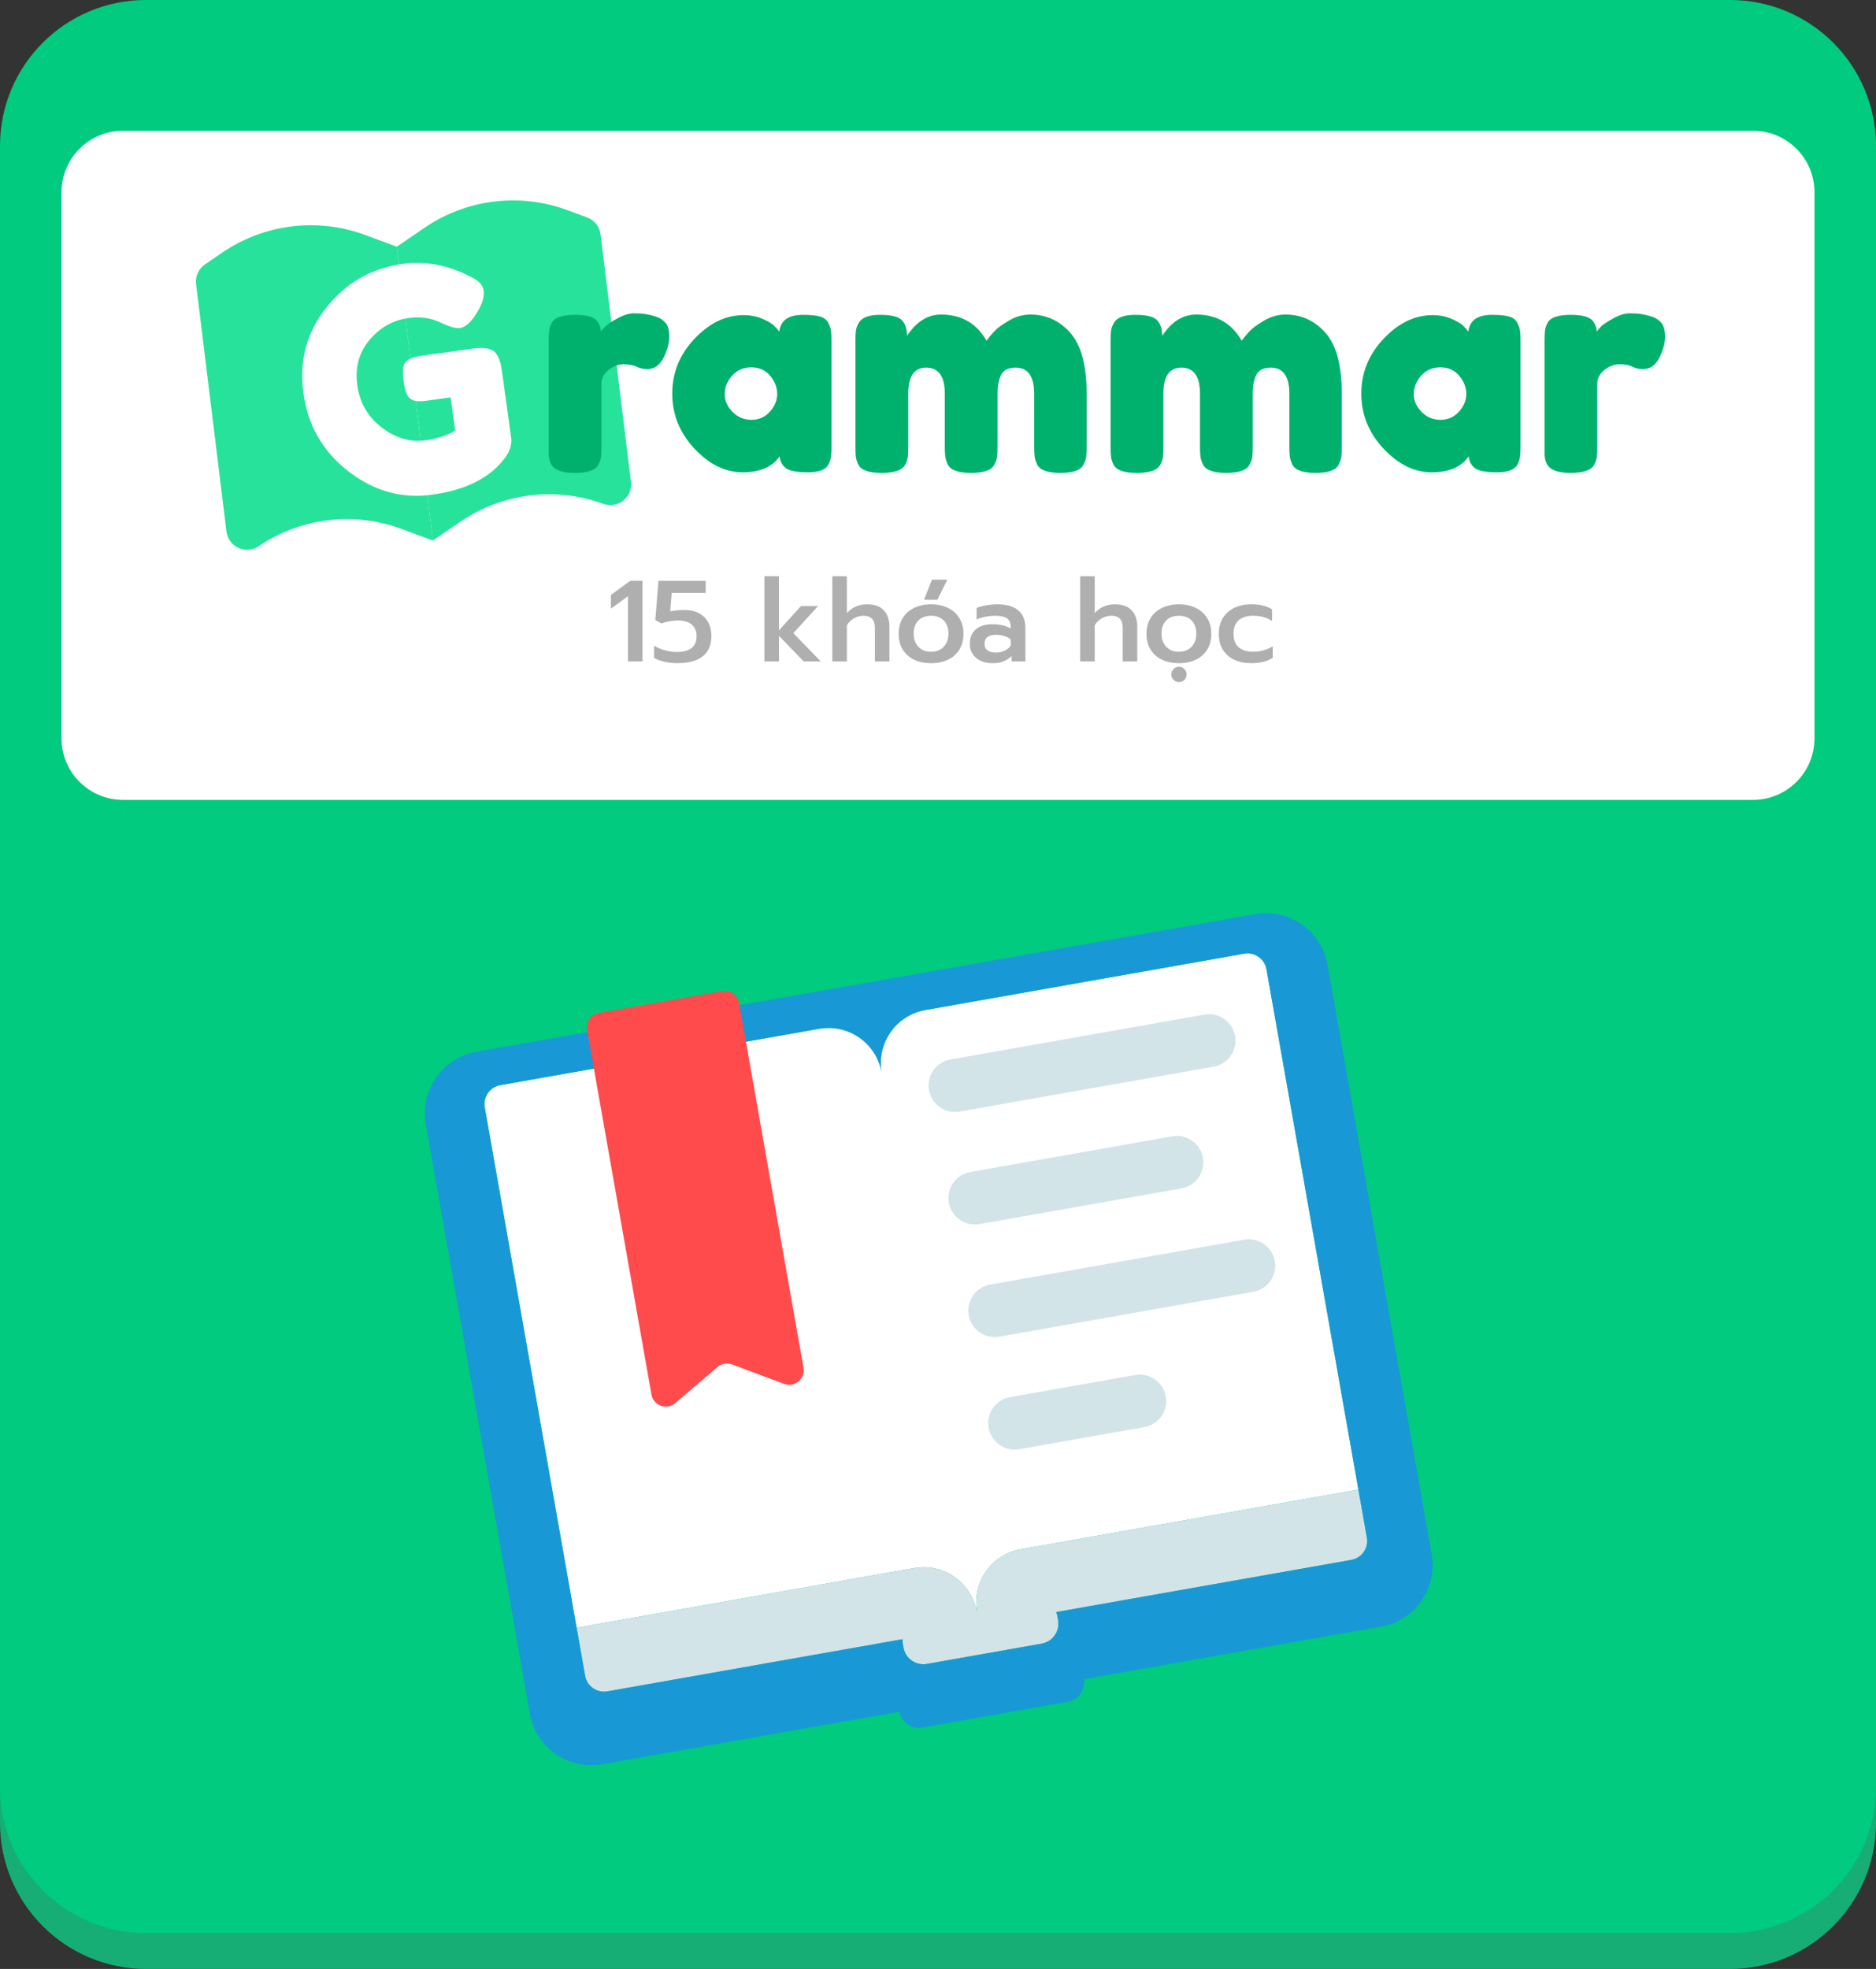 <?xml version="1.0" encoding="utf-8"?>
<!-- Generator: Adobe Illustrator 16.0.2, SVG Export Plug-In . SVG Version: 6.00 Build 0)  -->
<!DOCTYPE svg PUBLIC "-//W3C//DTD SVG 1.1//EN" "http://www.w3.org/Graphics/SVG/1.1/DTD/svg11.dtd">
<svg version="1.1" id="Layer_1" xmlns="http://www.w3.org/2000/svg" xmlns:xlink="http://www.w3.org/1999/xlink" x="0px" y="0px"
	 width="244px" height="256px" viewBox="0 0 244 256" enable-background="new 0 0 244 256" xml:space="preserve">
<rect x="0" y="0" width="244" height="256" fill="#333333" stroke="none"/>
<g id="Group_17155" transform="translate(-1091 -777)">
	<g id="Group_16871" transform="translate(1091.457 777)">
		<path id="Rectangle_1959" fill="#16AE74" d="M18.543,5h206c10.494,0,19,8.507,19,19v213c0,10.493-8.506,19-19,19h-206
			c-10.493,0-19-8.507-19-19V24C-0.457,13.507,8.05,5,18.543,5z"/>
		<path id="Path_22519" fill="#00CB7E" d="M18.543,0h206c10.479-0.014,18.986,8.47,19,18.95l0,0v213.434
			c-0.014,10.479-8.521,18.964-19,18.95l0,0h-206c-10.479,0.014-18.986-8.471-19-18.95l0,0V18.95C-0.443,8.47,8.063-0.014,18.543,0
			L18.543,0z"/>
	</g>
	<path id="Rectangle_7658" fill="#FFFFFF" d="M1107,794h212c4.418,0,8,3.582,8,8v71c0,4.418-3.582,8-8,8h-212c-4.418,0-8-3.582-8-8
		v-71C1099,797.582,1102.582,794,1107,794z"/>
	<g enable-background="new    ">
		<path fill="#AFAFAF" d="M1172.677,854.525l-2.22,1.604v-1.77l2.52-1.846h1.59V863h-1.89V854.525z"/>
		<path fill="#AFAFAF" d="M1177.432,863.045c-0.54-0.12-0.995-0.285-1.365-0.495v-1.604c0.42,0.26,0.895,0.462,1.425,0.607
			c0.53,0.145,1.035,0.217,1.515,0.217c1.73,0,2.595-0.685,2.595-2.055c0-0.66-0.212-1.165-0.637-1.515
			c-0.425-0.351-1.022-0.525-1.792-0.525c-0.35,0-0.72,0.035-1.11,0.105c-0.39,0.069-0.735,0.165-1.035,0.285l-0.795-0.45
			l0.405-5.101h6.15v1.575h-4.425l-0.195,2.4c0.55-0.12,1.16-0.181,1.83-0.181c1.11,0,1.975,0.306,2.595,0.915
			c0.62,0.61,0.93,1.44,0.93,2.49c0,1.141-0.37,2.01-1.11,2.61c-0.74,0.6-1.85,0.899-3.33,0.899
			C1178.521,863.225,1177.972,863.165,1177.432,863.045z"/>
		<path fill="#AFAFAF" d="M1190.421,851.915h1.89v7.05l2.865-3.165h2.22l-3.21,3.525l3.57,3.675h-2.22l-3.225-3.33V863h-1.89
			V851.915z"/>
		<path fill="#AFAFAF" d="M1199.256,851.915h1.89v4.8c0.68-0.76,1.56-1.14,2.64-1.14c0.97,0,1.695,0.263,2.175,0.787
			c0.48,0.525,0.72,1.223,0.72,2.093V863h-1.89v-4.365c0-1.05-0.49-1.575-1.47-1.575c-0.43,0-0.835,0.104-1.215,0.308
			c-0.38,0.205-0.7,0.513-0.96,0.923V863h-1.89V851.915z"/>
		<path fill="#AFAFAF" d="M1209.884,862.768c-0.635-0.305-1.127-0.745-1.478-1.32c-0.35-0.574-0.525-1.257-0.525-2.047
			c0-0.771,0.172-1.442,0.518-2.018c0.345-0.575,0.837-1.021,1.478-1.335c0.64-0.315,1.38-0.473,2.22-0.473s1.578,0.157,2.212,0.473
			c0.635,0.314,1.127,0.76,1.478,1.335s0.524,1.247,0.524,2.018c0,0.79-0.174,1.473-0.524,2.047
			c-0.351,0.575-0.843,1.016-1.478,1.32s-1.373,0.457-2.212,0.457S1210.519,863.072,1209.884,862.768z M1213.746,861.088
			c0.41-0.436,0.615-0.998,0.615-1.688c0-0.73-0.203-1.303-0.607-1.718c-0.405-0.415-0.958-0.623-1.658-0.623
			c-0.7,0-1.252,0.208-1.657,0.623c-0.405,0.415-0.608,0.987-0.608,1.718c0,0.689,0.205,1.252,0.615,1.688
			c0.41,0.435,0.96,0.652,1.65,0.652S1213.336,861.522,1213.746,861.088z M1212.216,852.365h1.995l-1.29,2.609h-1.74
			L1212.216,852.365z"/>
		<path fill="#AFAFAF" d="M1217.961,862.543c-0.55-0.455-0.824-1.067-0.824-1.838c0-0.8,0.26-1.425,0.779-1.875
			s1.25-0.675,2.189-0.675c0.91,0,1.695,0.185,2.355,0.555v-0.195c0-0.51-0.157-0.88-0.473-1.109
			c-0.314-0.23-0.822-0.346-1.521-0.346c-0.441,0-0.876,0.043-1.306,0.128c-0.431,0.085-0.81,0.202-1.14,0.353v-1.485
			c0.3-0.14,0.702-0.255,1.207-0.345s0.992-0.135,1.463-0.135c1.25,0,2.175,0.268,2.775,0.803c0.6,0.534,0.899,1.277,0.899,2.228
			V863h-1.785v-0.705c-0.31,0.3-0.663,0.53-1.058,0.69c-0.395,0.159-0.877,0.239-1.447,0.239
			C1219.216,863.225,1218.511,862.998,1217.961,862.543z M1221.682,861.598c0.34-0.165,0.6-0.393,0.779-0.683v-0.795
			c-0.55-0.39-1.18-0.585-1.89-0.585c-1.011,0-1.515,0.39-1.515,1.17c0,0.38,0.127,0.665,0.382,0.854
			c0.255,0.19,0.622,0.285,1.103,0.285C1220.961,861.845,1221.341,861.763,1221.682,861.598z"/>
		<path fill="#AFAFAF" d="M1231.49,851.915h1.891v4.8c0.68-0.76,1.561-1.14,2.641-1.14c0.969,0,1.694,0.263,2.174,0.787
			c0.48,0.525,0.721,1.223,0.721,2.093V863h-1.891v-4.365c0-1.05-0.49-1.575-1.47-1.575c-0.43,0-0.835,0.104-1.215,0.308
			c-0.38,0.205-0.7,0.513-0.96,0.923V863h-1.891V851.915z"/>
		<path fill="#AFAFAF" d="M1242.118,862.768c-0.636-0.305-1.128-0.745-1.478-1.32c-0.35-0.574-0.525-1.257-0.525-2.047
			c0-0.771,0.173-1.442,0.518-2.018c0.346-0.575,0.838-1.021,1.479-1.335c0.639-0.315,1.379-0.473,2.219-0.473
			s1.578,0.157,2.213,0.473c0.635,0.314,1.127,0.76,1.478,1.335s0.524,1.247,0.524,2.018c0,0.79-0.174,1.473-0.524,2.047
			c-0.351,0.575-0.843,1.016-1.478,1.32s-1.373,0.457-2.213,0.457S1242.753,863.072,1242.118,862.768z M1245.98,861.088
			c0.41-0.436,0.615-0.998,0.615-1.688c0-0.73-0.203-1.303-0.607-1.718c-0.405-0.415-0.958-0.623-1.658-0.623
			c-0.699,0-1.252,0.208-1.656,0.623c-0.406,0.415-0.608,0.987-0.608,1.718c0,0.689,0.205,1.252,0.615,1.688
			c0.409,0.435,0.96,0.652,1.649,0.652C1245.021,861.74,1245.57,861.522,1245.98,861.088z M1243.641,865.393
			c-0.2-0.195-0.3-0.428-0.3-0.697c0-0.28,0.1-0.518,0.3-0.713c0.199-0.195,0.436-0.292,0.705-0.292s0.502,0.097,0.697,0.292
			s0.293,0.433,0.293,0.713c0,0.279-0.098,0.515-0.293,0.705c-0.195,0.189-0.428,0.284-0.697,0.284
			S1243.84,865.588,1243.641,865.393z"/>
		<path fill="#AFAFAF" d="M1251.523,862.775c-0.635-0.301-1.127-0.735-1.478-1.306c-0.351-0.569-0.524-1.255-0.524-2.055
			s0.177-1.487,0.531-2.063c0.355-0.575,0.851-1.015,1.486-1.32c0.635-0.305,1.377-0.457,2.227-0.457c1.12,0,2.016,0.22,2.686,0.66
			v1.515c-0.65-0.46-1.48-0.69-2.49-0.69c-0.77,0-1.383,0.193-1.838,0.578s-0.682,0.978-0.682,1.777c0,0.79,0.227,1.375,0.682,1.755
			s1.058,0.57,1.808,0.57c1.011,0,1.88-0.24,2.61-0.721v1.5c-0.36,0.24-0.768,0.418-1.223,0.533
			c-0.455,0.114-0.982,0.172-1.582,0.172C1252.896,863.225,1252.158,863.075,1251.523,862.775z"/>
	</g>
	<g id="Group_16919" transform="translate(54.886 580.165)">
		<g id="Group_16918" transform="translate(1064.305 221.691)">
			<g id="Group_16917" transform="translate(-3.409 6.2) rotate(-7)">
				<path id="Path_23838" fill="#27E29B" d="M53.006,5.926l0,32.407c0.001,1.491-1.206,2.701-2.698,2.703
					c-0.433,0-0.859-0.104-1.244-0.303c-5.846-2.991-12.773-2.991-18.619,0l-3.942,2.039l0-38.49l3.942-2.039
					c5.846-2.99,12.773-2.99,18.619,0l2.482,1.284C52.443,3.991,53.007,4.916,53.006,5.926z"/>
				<path id="Path_23839" fill="#27E29B" d="M26.503,4.282l0,38.492l-3.942-2.038c-5.846-2.99-12.773-2.99-18.619,0
					c-1.324,0.686-2.954,0.169-3.64-1.155C0.104,39.196,0,38.769,0,38.336L0,5.926c-0.001-1.01,0.562-1.936,1.46-2.4l2.482-1.284
					c5.846-2.99,12.773-2.99,18.619,0L26.503,4.282z"/>
			</g>
		</g>
		<g enable-background="new    ">
			<path fill="#00B16E" d="M1121.444,238.004c0.494,0.156,0.903,0.423,1.229,0.8c0.325,0.377,0.487,0.981,0.487,1.813
				s-0.247,1.742-0.741,2.73c-0.494,0.988-1.209,1.481-2.145,1.481c-0.468,0-0.917-0.104-1.346-0.312
				c-0.429-0.208-0.994-0.313-1.696-0.313s-1.359,0.248-1.97,0.741c-0.611,0.494-0.917,1.092-0.917,1.794v8.19
				c0,0.598-0.02,1.047-0.058,1.345c-0.039,0.3-0.163,0.644-0.371,1.034c-0.39,0.676-1.404,1.014-3.042,1.014
				c-1.248,0-2.145-0.221-2.691-0.663c-0.417-0.363-0.65-0.923-0.702-1.677c0-0.26,0-0.637,0-1.131v-13.689
				c0-0.598,0.02-1.046,0.059-1.346c0.039-0.298,0.149-0.63,0.332-0.994c0.364-0.702,1.377-1.053,3.042-1.053
				c1.56,0,2.535,0.299,2.925,0.896c0.286,0.416,0.429,0.846,0.429,1.287c0.129-0.182,0.318-0.402,0.565-0.663
				c0.247-0.26,0.773-0.61,1.58-1.053c0.805-0.441,1.514-0.663,2.125-0.663c0.61,0,1.124,0.033,1.541,0.098
				C1120.495,237.738,1120.95,237.849,1121.444,238.004z"/>
			<path fill="#00B16E" d="M1137.472,239.954c0.156-1.456,1.183-2.184,3.081-2.184c1.014,0,1.768,0.078,2.262,0.233
				c0.493,0.156,0.838,0.43,1.033,0.819c0.195,0.39,0.312,0.735,0.351,1.033c0.039,0.3,0.059,0.748,0.059,1.346v13.65
				c0,0.598-0.02,1.047-0.059,1.345c-0.039,0.3-0.15,0.644-0.332,1.034c-0.364,0.676-1.255,1.014-2.671,1.014
				c-1.417,0-2.366-0.176-2.847-0.526c-0.481-0.351-0.76-0.864-0.838-1.54c-0.962,1.378-2.568,2.066-4.816,2.066
				c-2.25,0-4.336-1.026-6.26-3.081c-1.924-2.054-2.886-4.439-2.886-7.156s0.968-5.096,2.905-7.137
				c1.937-2.041,4.062-3.062,6.376-3.062c0.884,0,1.69,0.155,2.418,0.468c0.728,0.312,1.235,0.604,1.521,0.877
				C1137.056,239.428,1137.29,239.694,1137.472,239.954z M1130.374,248.067c0,0.857,0.338,1.632,1.014,2.32
				c0.676,0.689,1.495,1.033,2.457,1.033c0.961,0,1.761-0.351,2.398-1.053c0.637-0.702,0.956-1.476,0.956-2.32
				s-0.306-1.632-0.917-2.359c-0.611-0.728-1.43-1.092-2.457-1.092c-1.027,0-1.859,0.364-2.496,1.092
				C1130.693,246.415,1130.374,247.208,1130.374,248.067z"/>
			<path fill="#00B16E" d="M1154.086,240.5c1.222-1.846,2.691-2.769,4.407-2.769c2.652,0,4.628,1.131,5.928,3.393
				c0.286-0.39,0.631-0.799,1.034-1.229c0.402-0.429,1.046-0.896,1.931-1.403c0.883-0.508,1.793-0.761,2.729-0.761
				c2.08,0,3.822,0.799,5.226,2.398c1.404,1.599,2.106,4.245,2.106,7.937v6.825c0,0.598-0.02,1.047-0.059,1.345
				c-0.038,0.3-0.163,0.644-0.37,1.034c-0.338,0.702-1.34,1.053-3.004,1.053c-1.637,0-2.639-0.364-3.002-1.092
				c-0.183-0.391-0.293-0.734-0.332-1.034c-0.039-0.298-0.059-0.747-0.059-1.345v-6.825c0-2.262-0.807-3.394-2.418-3.394
				c-0.91,0-1.527,0.3-1.852,0.897c-0.326,0.599-0.488,1.443-0.488,2.535v6.825c0,0.624-0.02,1.079-0.059,1.364
				c-0.039,0.287-0.162,0.624-0.37,1.015c-0.364,0.702-1.378,1.053-3.042,1.053c-1.639,0-2.639-0.364-3.004-1.092
				c-0.182-0.391-0.292-0.734-0.33-1.034c-0.039-0.298-0.059-0.747-0.059-1.345v-6.825c0-2.262-0.807-3.394-2.418-3.394
				c-1.56,0-2.34,1.132-2.34,3.394v6.903c0,0.598-0.02,1.047-0.058,1.345c-0.039,0.3-0.163,0.644-0.371,1.034
				c-0.39,0.676-1.404,1.014-3.042,1.014c-1.638,0-2.639-0.351-3.003-1.053c-0.183-0.391-0.292-0.728-0.332-1.015
				c-0.039-0.285-0.059-0.74-0.059-1.364v-13.729c0-0.598,0.02-1.046,0.059-1.346c0.039-0.298,0.162-0.63,0.37-0.994
				c0.39-0.702,1.313-1.053,2.769-1.053s2.405,0.233,2.847,0.702C1153.865,238.941,1154.086,239.616,1154.086,240.5z"/>
			<path fill="#00B16E" d="M1187.275,240.5c1.222-1.846,2.69-2.769,4.407-2.769c2.652,0,4.627,1.131,5.928,3.393
				c0.285-0.39,0.63-0.799,1.033-1.229c0.402-0.429,1.047-0.896,1.931-1.403c0.884-0.508,1.794-0.761,2.729-0.761
				c2.08,0,3.822,0.799,5.227,2.398c1.404,1.599,2.105,4.245,2.105,7.937v6.825c0,0.598-0.02,1.047-0.059,1.345
				c-0.038,0.3-0.162,0.644-0.369,1.034c-0.339,0.702-1.34,1.053-3.004,1.053c-1.638,0-2.639-0.364-3.003-1.092
				c-0.183-0.391-0.292-0.734-0.331-1.034c-0.039-0.298-0.059-0.747-0.059-1.345v-6.825c0-2.262-0.807-3.394-2.418-3.394
				c-0.91,0-1.527,0.3-1.853,0.897c-0.325,0.599-0.487,1.443-0.487,2.535v6.825c0,0.624-0.02,1.079-0.059,1.364
				c-0.039,0.287-0.163,0.624-0.371,1.015c-0.364,0.702-1.378,1.053-3.041,1.053c-1.639,0-2.64-0.364-3.004-1.092
				c-0.182-0.391-0.293-0.734-0.331-1.034c-0.039-0.298-0.059-0.747-0.059-1.345v-6.825c0-2.262-0.806-3.394-2.418-3.394
				c-1.56,0-2.341,1.132-2.341,3.394v6.903c0,0.598-0.02,1.047-0.058,1.345c-0.039,0.3-0.163,0.644-0.37,1.034
				c-0.391,0.676-1.404,1.014-3.043,1.014c-1.638,0-2.639-0.351-3.002-1.053c-0.184-0.391-0.293-0.728-0.332-1.015
				c-0.039-0.285-0.059-0.74-0.059-1.364v-13.729c0-0.598,0.02-1.046,0.059-1.346c0.039-0.298,0.162-0.63,0.37-0.994
				c0.39-0.702,1.313-1.053,2.769-1.053c1.457,0,2.405,0.233,2.848,0.702C1187.053,238.941,1187.275,239.616,1187.275,240.5z"/>
			<path fill="#00B16E" d="M1227.094,239.954c0.156-1.456,1.182-2.184,3.08-2.184c1.015,0,1.768,0.078,2.263,0.233
				c0.493,0.156,0.839,0.43,1.033,0.819c0.195,0.39,0.312,0.735,0.351,1.033c0.039,0.3,0.059,0.748,0.059,1.346v13.65
				c0,0.598-0.02,1.047-0.059,1.345c-0.039,0.3-0.149,0.644-0.331,1.034c-0.364,0.676-1.255,1.014-2.671,1.014
				c-1.418,0-2.367-0.176-2.848-0.526c-0.481-0.351-0.76-0.864-0.838-1.54c-0.963,1.378-2.568,2.066-4.816,2.066
				c-2.25,0-4.336-1.026-6.26-3.081c-1.925-2.054-2.887-4.439-2.887-7.156s0.969-5.096,2.906-7.137
				c1.936-2.041,4.062-3.062,6.376-3.062c0.884,0,1.69,0.155,2.418,0.468c0.728,0.312,1.235,0.604,1.521,0.877
				C1226.678,239.428,1226.912,239.694,1227.094,239.954z M1219.996,248.067c0,0.857,0.338,1.632,1.015,2.32
				c0.676,0.689,1.494,1.033,2.457,1.033c0.961,0,1.761-0.351,2.398-1.053c0.637-0.702,0.955-1.476,0.955-2.32
				s-0.306-1.632-0.916-2.359c-0.611-0.728-1.431-1.092-2.457-1.092c-1.027,0-1.859,0.364-2.496,1.092
				C1220.314,246.415,1219.996,247.208,1219.996,248.067z"/>
			<path fill="#00B16E" d="M1250.962,238.004c0.494,0.156,0.903,0.423,1.229,0.8c0.324,0.377,0.487,0.981,0.487,1.813
				s-0.247,1.742-0.741,2.73s-1.209,1.481-2.145,1.481c-0.469,0-0.916-0.104-1.346-0.312c-0.429-0.208-0.994-0.313-1.696-0.313
				s-1.358,0.248-1.97,0.741c-0.611,0.494-0.916,1.092-0.916,1.794v8.19c0,0.598-0.02,1.047-0.059,1.345
				c-0.039,0.3-0.163,0.644-0.371,1.034c-0.39,0.676-1.404,1.014-3.041,1.014c-1.248,0-2.146-0.221-2.691-0.663
				c-0.416-0.363-0.65-0.923-0.702-1.677c0-0.26,0-0.637,0-1.131v-13.689c0-0.598,0.02-1.046,0.059-1.346
				c0.039-0.298,0.149-0.63,0.331-0.994c0.364-0.702,1.378-1.053,3.043-1.053c1.559,0,2.534,0.299,2.924,0.896
				c0.286,0.416,0.43,0.846,0.43,1.287c0.129-0.182,0.318-0.402,0.565-0.663c0.247-0.26,0.772-0.61,1.579-1.053
				c0.806-0.441,1.515-0.663,2.126-0.663c0.61,0,1.124,0.033,1.54,0.098C1250.012,237.738,1250.468,237.849,1250.962,238.004z"/>
		</g>
		<g enable-background="new    ">
			<path fill="#FFFFFF" d="M1090.94,243.085l6.977-0.964c1.435-0.145,2.358,0.105,2.77,0.748c0.334,0.466,0.569,1.188,0.704,2.165
				l1.206,8.722c0.117,0.846-0.142,1.703-0.776,2.571c-1.902,2.606-5.073,4.215-9.512,4.829c-3.938,0.544-7.566-0.469-10.883-3.04
				c-3.318-2.571-5.267-5.958-5.848-10.16c-0.581-4.201,0.414-7.915,2.985-11.138c2.57-3.223,5.864-5.113,9.881-5.668
				c3.118-0.431,6.208,0.192,9.268,1.87c0.786,0.431,1.225,0.969,1.314,1.617s-0.111,1.436-0.602,2.365
				c-0.837,1.543-1.678,2.374-2.524,2.491c-0.502,0.069-1.358-0.184-2.569-0.757c-1.21-0.573-2.582-0.753-4.115-0.542
				c-2.009,0.278-3.695,1.231-5.058,2.86c-1.364,1.63-1.888,3.587-1.571,5.873c0.315,2.286,1.377,4.119,3.184,5.499
				c1.807,1.38,3.714,1.931,5.723,1.653c1.453-0.201,2.729-0.62,3.826-1.256l-0.597-4.32l-3.132,0.433
				c-0.819,0.113-1.415,0.088-1.788-0.076c-0.373-0.164-0.641-0.443-0.803-0.838c-0.162-0.395-0.292-0.942-0.388-1.643
				c-0.097-0.7-0.115-1.269-0.055-1.709c0.061-0.438,0.238-0.759,0.533-0.962C1089.53,243.401,1090.148,243.194,1090.94,243.085z"/>
		</g>
	</g>
	<g id="Group_14869" transform="matrix(0.985, -0.174, 0.174, 0.985, 1144.584, 912.994)">
		<g id="Group_14730" transform="translate(0 2.199)">
			<path id="Path_24498" fill="#FFFFFF" d="M108.655,4.812l-42.11,0c-3.869,0-7.007,3.137-7.007,7.007
				c0.001-3.867-3.132-7.005-7-7.008L10.426,4.812c-1.381,0-2.5,1.119-2.5,2.5l0,68.681l44.609,0
				c3.692,0.007,6.741,2.884,6.961,6.568l0.085,0.001c0.221-3.687,3.273-6.564,6.965-6.57l44.609,0l-0.001-68.679
				c0.002-1.381-1.117-2.501-2.498-2.502C108.656,4.812,108.656,4.812,108.655,4.812z"/>
			<path id="Path_24499" fill="#CFCFCF" d="M59.58,82.565l-0.085-0.001c0.007,0.15,0.043,0.291,0.043,0.44
				C59.538,82.855,59.572,82.713,59.58,82.565z"/>
			<path id="Path_24500" fill="#D2E4E8" d="M66.545,75.995c-3.692,0.005-6.743,2.883-6.964,6.567
				c-0.009,0.149-0.043,0.29-0.044,0.439c0.001-0.15-0.034-0.29-0.043-0.439c-0.22-3.684-3.269-6.562-6.961-6.567l-44.609,0l0,6.341
				c0,1.381,1.119,2.5,2.5,2.5L49.4,84.837c-0.033,0.116-0.057,0.234-0.072,0.354l0,0.729c0,1.452,1.178,2.63,2.63,2.631
				l15.157-0.001c1.452,0.001,2.629-1.177,2.63-2.629v-0.73c-0.015-0.12-0.039-0.238-0.072-0.354l38.983,0c1.38,0,2.5-1.119,2.5-2.5
				l0-6.342L66.545,75.995z"/>
			<path id="Path_24501" fill="#1899D6" d="M118.36,4.812c-1.301-2.924-4.2-4.809-7.401-4.812L8.116,0
				C3.643,0.021,0.021,3.642,0,8.116l0,77.82c-0.002,4.48,3.629,8.114,8.11,8.115c0.002,0,0.004,0.001,0.006,0.001l39.219,0
				c0.042,1.413,1.199,2.538,2.613,2.54l19.181,0c1.415,0,2.572-1.126,2.614-2.539l39.217,0c4.481,0.001,8.115-3.63,8.117-8.11
				c-0.001-0.002-0.001-0.004-0.001-0.006l0-77.819C119.072,6.976,118.829,5.851,118.36,4.812z M111.159,21.453l0.001,60.885
				c0,1.381-1.119,2.5-2.501,2.5L69.68,84.838c0.033,0.115,0.058,0.234,0.072,0.354l0,0.729c-0.001,1.452-1.177,2.63-2.63,2.63
				l-15.164,0c-1.452-0.001-2.629-1.177-2.63-2.63v-0.73c0.015-0.118,0.039-0.237,0.072-0.353l-38.975,0c-1.381,0-2.5-1.119-2.5-2.5
				l0-75.024c0-1.381,1.119-2.5,2.5-2.5l42.109,0c3.868,0.003,7.001,3.14,7,7.008c-0.001-3.87,3.136-7.007,7.006-7.007
				c0,0,0,0,0.001-0.001l42.11,0c1.38,0,2.499,1.119,2.499,2.5L111.159,21.453z"/>
		</g>
		<g id="Group_14731" transform="translate(22.783 0)">
			<path id="Path_24502" fill="#FF4B4B" d="M0,1.894v48.149c-0.001,1.044,0.845,1.89,1.889,1.891
				c0.339-0.001,0.671-0.091,0.963-0.263l6.228-3.667c0.592-0.35,1.326-0.349,1.918,0l6.227,3.667
				c0.899,0.531,2.058,0.232,2.589-0.666c0.172-0.292,0.262-0.624,0.263-0.962l0-48.149c-0.001-1.045-0.848-1.893-1.893-1.893
				l-16.29,0C0.848,0.002,0.001,0.848,0,1.894z"/>
		</g>
		<path id="Rectangle_6601" fill="#D2E4E8" d="M68.639,13.91l33.55,0c1.898,0,3.436,1.539,3.436,3.437l0,0.001
			c0.001,1.898-1.538,3.437-3.437,3.437l-33.55,0c-1.898,0-3.437-1.539-3.436-3.438l0,0C65.201,15.449,66.74,13.909,68.639,13.91z"
			/>
		<path id="Rectangle_6602" fill="#D2E4E8" d="M68.638,58.478l16.529,0.001c1.898,0,3.436,1.539,3.436,3.437l0,0.001
			c0.001,1.899-1.538,3.437-3.437,3.437l-16.527,0c-1.899,0-3.438-1.539-3.438-3.438l0,0C65.201,60.018,66.74,58.478,68.638,58.478z
			"/>
		<path id="Rectangle_6603" fill="#D2E4E8" d="M68.638,28.766l26.676,0c1.899,0,3.437,1.539,3.437,3.437l0,0.001
			c0,1.899-1.539,3.437-3.437,3.437l-26.676,0c-1.899,0.001-3.438-1.538-3.438-3.437l0-0.001
			C65.201,30.305,66.74,28.766,68.638,28.766z"/>
		<path id="Rectangle_6604" fill="#D2E4E8" d="M68.639,43.622l33.55,0.001c1.898-0.001,3.436,1.538,3.436,3.437l0,0
			c0.001,1.899-1.538,3.438-3.437,3.438l-33.55,0c-1.898,0-3.436-1.539-3.436-3.438l-0.001-0.001
			C65.201,45.161,66.74,43.623,68.639,43.622z"/>
	</g>
</g>
</svg>
